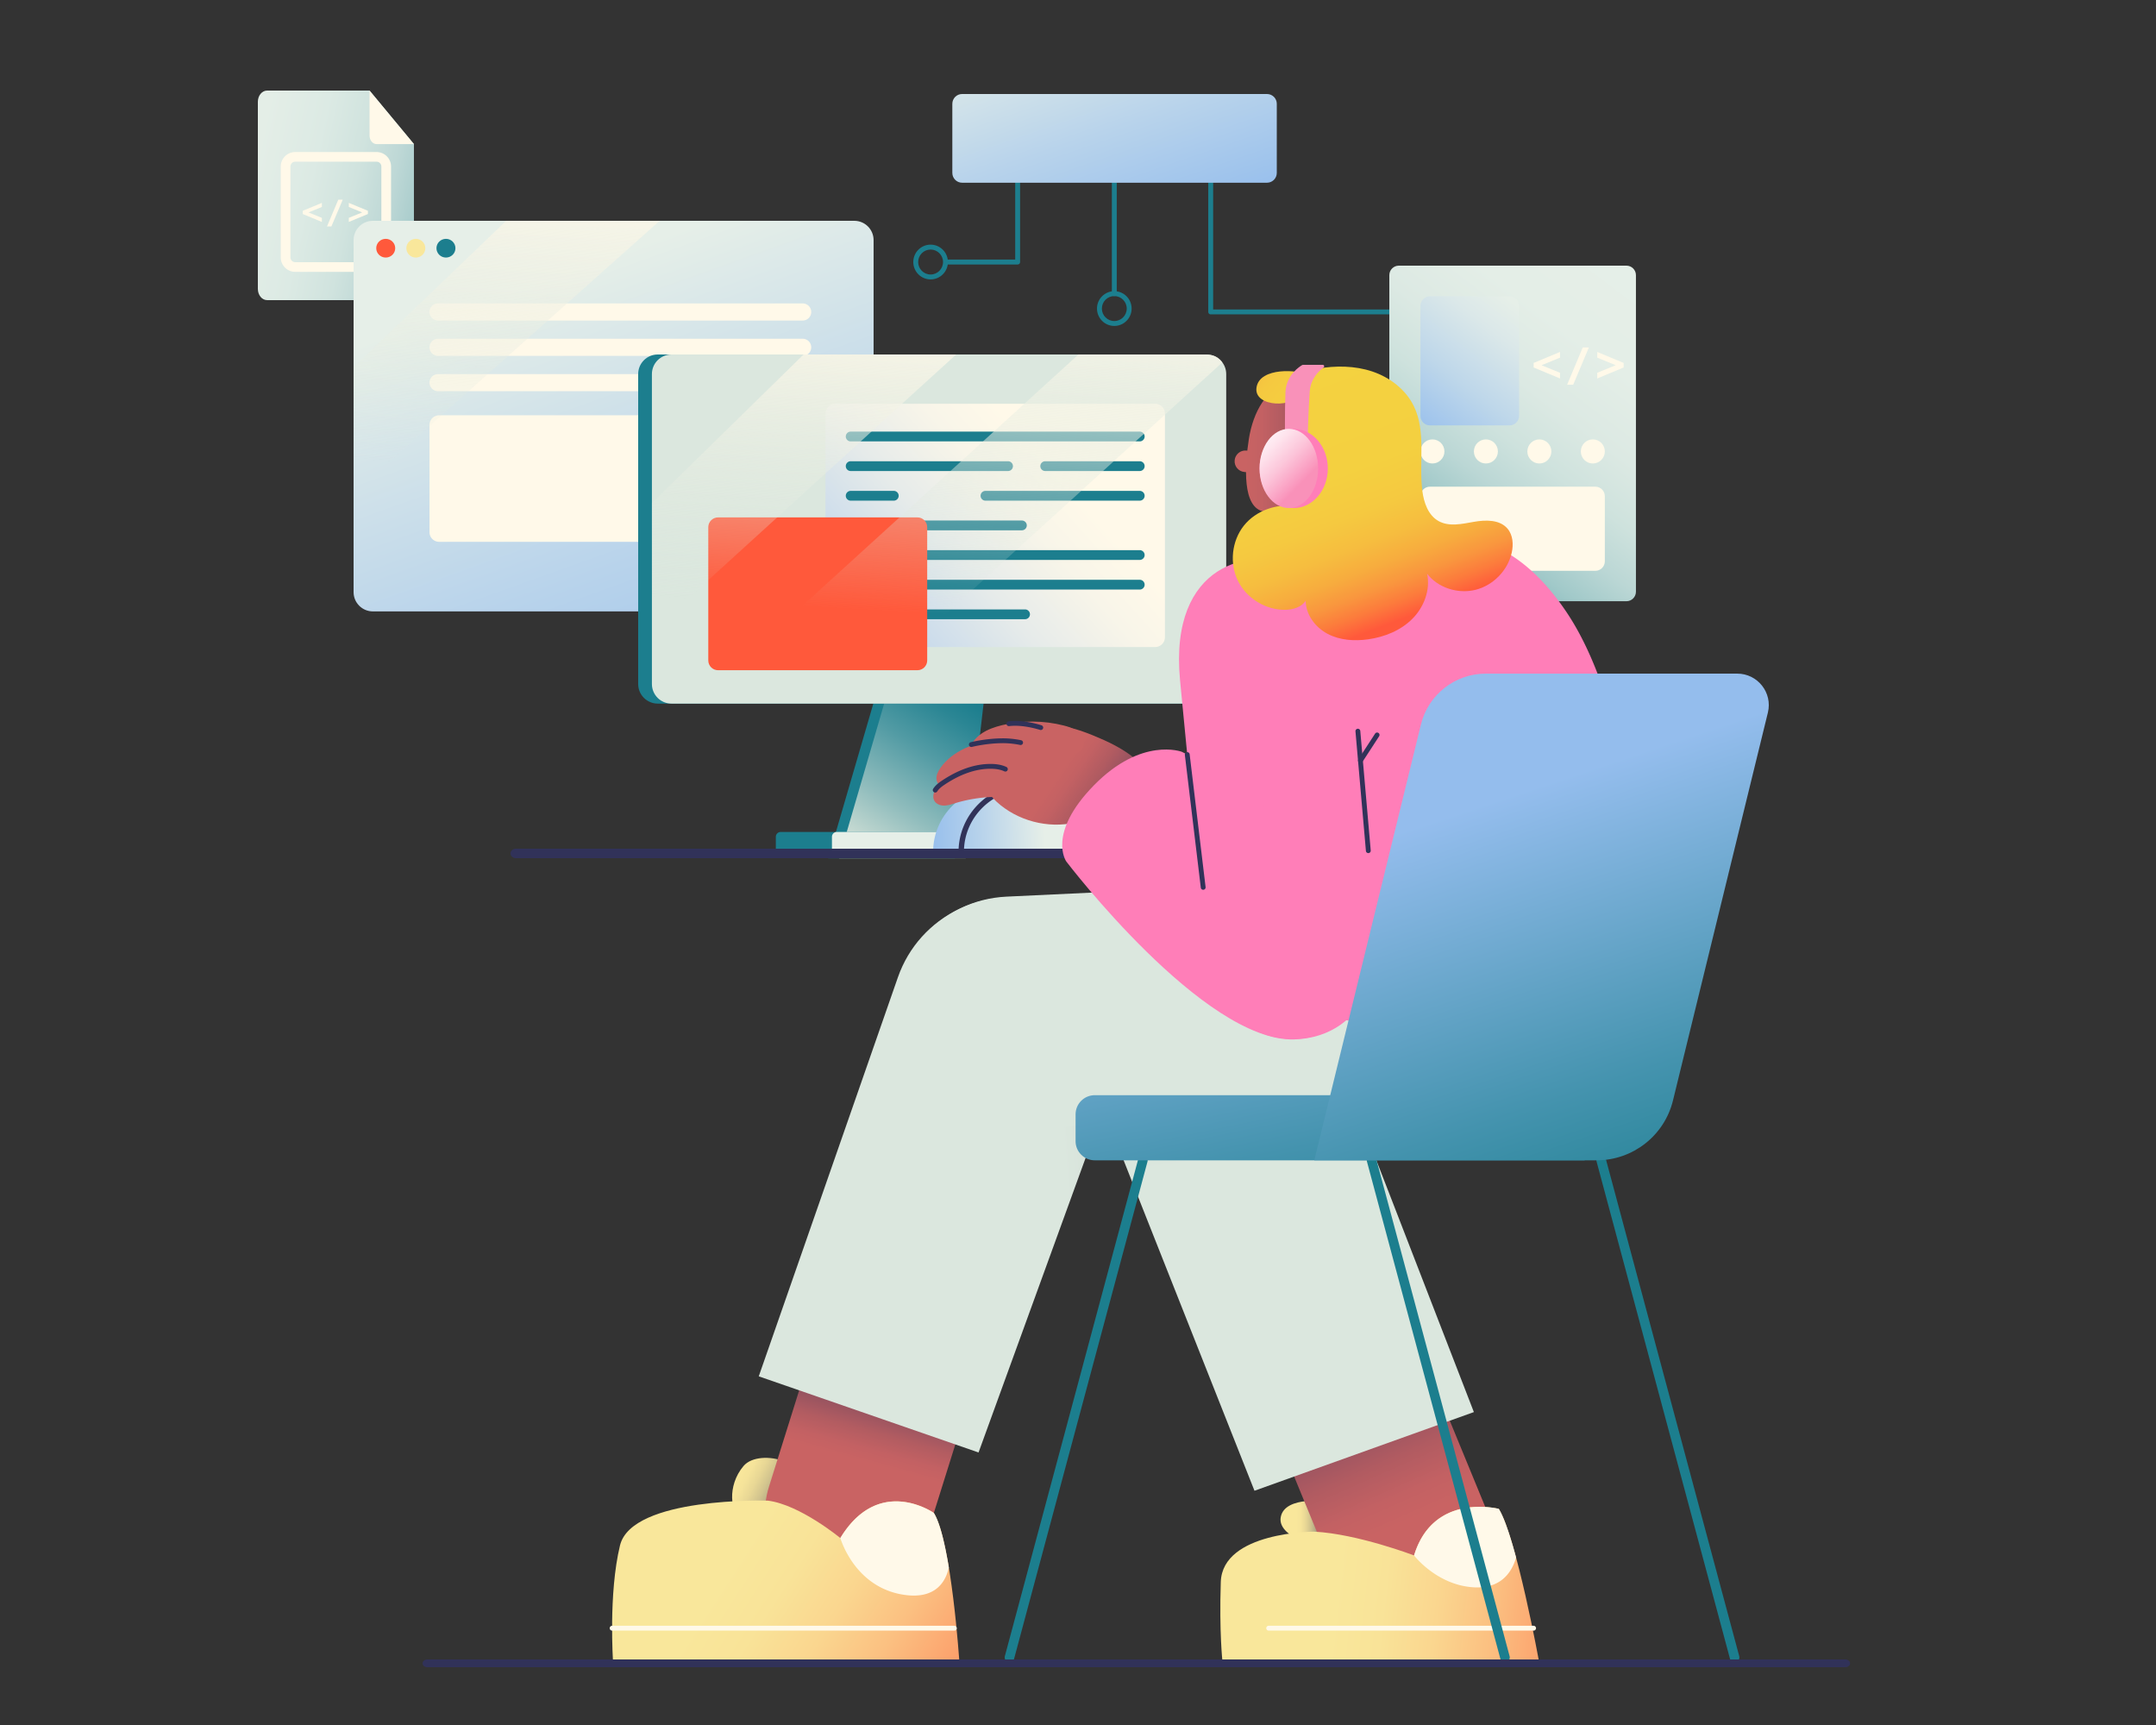 <svg xmlns="http://www.w3.org/2000/svg" viewBox="0 0 3000 2400" width="3000" height="2400"><rect x="0" y="0" width="3000" height="2400" fill="#333333" stroke="none"/><g transform="translate(1270.8 130.8) rotate(0.0 334.8 161.4) scale(1.361 1.366)"><svg width="491.996" height="236.232" viewBox="0 0 491.996 236.232"><linearGradient id="a" gradientUnits="userSpaceOnUse" x1="157.141" x2="264.487" y1="-97.057" y2="216.826"><stop offset="0" stop-color="#e6efe8"/><stop offset=".424" stop-color="#b8d3eb"/><stop offset=".792" stop-color="#94bded"/></linearGradient><g fill="#1c7e8e"><path d="M106.702 173.626H35.756a2.5 2.5 0 1 1 0-5h68.446V87.55a2.5 2.5 0 1 1 5 0v83.576a2.5 2.5 0 0 1-2.5 2.5zm98.823 32.188a2.5 2.5 0 0 1-2.5-2.5V87.55a2.5 2.5 0 1 1 5 0v115.764a2.5 2.5 0 0 1-2.5 2.5zm283.971 18.635H304.089a2.5 2.5 0 0 1-2.5-2.5V87.55a2.5 2.5 0 1 1 5 0v131.899h182.906a2.5 2.5 0 0 1 .001 5z"/><path d="M205.525 236.232c-9.765 0-17.709-7.944-17.709-17.709s7.944-17.709 17.709-17.709 17.709 7.944 17.709 17.709-7.944 17.709-17.709 17.709zm0-30.418c-7.008 0-12.709 5.701-12.709 12.709s5.701 12.709 12.709 12.709 12.709-5.701 12.709-12.709-5.701-12.709-12.709-12.709zM17.709 188.835C7.944 188.835 0 180.891 0 171.126s7.944-17.709 17.709-17.709 17.709 7.944 17.709 17.709-7.944 17.709-17.709 17.709zm0-30.418C10.701 158.417 5 164.118 5 171.126s5.701 12.709 12.709 12.709 12.709-5.701 12.709-12.709-5.701-12.709-12.709-12.709z"/></g><path d="M361.649 90.353H49.918c-5.523 0-10-4.477-10-10V10c0-5.523 4.477-10 10-10h311.731c5.523 0 10 4.477 10 10v70.353c0 5.523-4.477 10-10 10z" fill="url(#a)"/></svg></g><g transform="translate(358.8 126.0) rotate(0.0 108.6 145.8) scale(1.348 1.342)"><svg width="161.106" height="217.27" viewBox="0 0 161.106 217.27"><linearGradient id="b" gradientTransform="matrix(-1 0 0 1 16535.299 0)" gradientUnits="userSpaceOnUse" x1="16674.959" x2="16268.698" y1="65.119" y2="152.791"><stop offset=".01" stop-color="#e6efe8"/><stop offset=".327" stop-color="#e4eee7"/><stop offset=".471" stop-color="#dceae4"/><stop offset=".58" stop-color="#d0e3de"/><stop offset=".672" stop-color="#bed8d6"/><stop offset=".753" stop-color="#a6cbcb"/><stop offset=".826" stop-color="#89bbbf"/><stop offset=".893" stop-color="#66a8af"/><stop offset=".954" stop-color="#3f929e"/><stop offset="1" stop-color="#1c7e8e"/></linearGradient><path d="M9.539 0h105.746l45.821 55.494v150.135c0 6.43-4.271 11.642-9.539 11.642H9.539C4.271 217.27 0 212.058 0 205.628V11.642C0 5.212 4.271 0 9.539 0z" fill="url(#b)"/><g fill="#fff9e9"><path d="M115.285 0v46.624c0 4.899 3.254 8.87 7.268 8.87h38.554zm7.199 187.965H38.623c-8.271 0-15-6.729-15-15V78.712c0-8.271 6.729-15 15-15h83.861c8.271 0 15 6.729 15 15v94.253c0 8.271-6.729 15-15 15zM38.623 73.712c-2.757 0-5 2.243-5 5v94.253c0 2.757 2.243 5 5 5h83.861c2.757 0 5-2.243 5-5V78.712c0-2.757-2.243-5-5-5z"/><path d="m66.07 136.197-19.72-8.192v-3.365l19.72-8.192v4.236l-13.806 5.655 13.806 5.623zm21.536-23.071L75.9 140.876h-4.531l11.658-27.75zm25.993 14.879-19.72 8.192v-4.236l13.806-5.639-13.806-5.639v-4.236l19.72 8.192z"/></g></svg></g><g transform="translate(492.0 307.2) rotate(0.0 361.8 271.8) scale(1.343 1.341)"><svg width="538.774" height="405.258" viewBox="0 0 538.774 405.258"><linearGradient id="c" gradientUnits="userSpaceOnUse" x1="212.059" x2="408.889" y1="42.876" y2="591.37"><stop offset=".019" stop-color="#e6efe8"/><stop offset=".545" stop-color="#b8d3eb"/><stop offset="1" stop-color="#94bded"/></linearGradient><linearGradient id="d" gradientUnits="userSpaceOnUse" x1="165.976" x2="140.487" y1="-54.541" y2="395.14"><stop offset="0" stop-color="#fff9e9"/><stop offset=".16" stop-color="#f6f4e6" stop-opacity=".769"/><stop offset=".691" stop-color="#dbe7de" stop-opacity="0"/></linearGradient><path d="M518.774 405.258H20c-11.046 0-20-8.954-20-20V20C0 8.954 8.954 0 20 0h498.774c11.046 0 20 8.954 20 20v365.258c0 11.045-8.955 20-20 20z" fill="url(#c)"/><ellipse cx="33.302" cy="28.426" fill="#ff593b" rx="9.832" ry="9.707"/><ellipse cx="64.502" cy="28.426" fill="#f9e79b" rx="9.832" ry="9.707"/><ellipse cx="95.702" cy="28.426" fill="#1c7e8e" rx="9.832" ry="9.707"/><g fill="#fff9e9"><path d="M407.481 333.066H88.658c-5.523 0-10-4.477-10-10V211.772c0-5.523 4.477-10 10-10h318.823c5.523 0 10 4.477 10 10v111.294c0 5.522-4.477 10-10 10zm57.817-174.036H87.535a8.877 8.877 0 0 0-8.877 8.877 8.877 8.877 0 0 0 8.877 8.877h377.763a8.877 8.877 0 0 0 0-17.754zm0-36.653H87.535a8.877 8.877 0 0 0-8.877 8.877 8.877 8.877 0 0 0 8.877 8.877h377.763a8.877 8.877 0 0 0 0-17.754zm0-36.652H87.535a8.877 8.877 0 0 0-8.877 8.877 8.877 8.877 0 0 0 8.877 8.877h377.763a8.877 8.877 0 0 0 0-17.754z"/></g><path d="M0 283.113V151.838L158.111 0h159.051z" fill="url(#d)"/></svg></g><g transform="translate(1933.2 369.6) rotate(0.0 171.6 233.4) scale(1.321 1.325)"><svg width="259.764" height="352.376" viewBox="0 0 259.764 352.376"><linearGradient id="e" gradientUnits="userSpaceOnUse" x1="283.725" x2="-9.978" y1="-28.236" y2="362.031"><stop offset=".01" stop-color="#e6efe8"/><stop offset=".277" stop-color="#e4eee7"/><stop offset=".422" stop-color="#dce9e3"/><stop offset=".539" stop-color="#cee2dd"/><stop offset=".639" stop-color="#bbd7d5"/><stop offset=".73" stop-color="#a1c9c9"/><stop offset=".814" stop-color="#82b7bc"/><stop offset=".892" stop-color="#5da3ab"/><stop offset=".964" stop-color="#348b99"/><stop offset="1" stop-color="#1c7e8e"/></linearGradient><linearGradient id="f" gradientUnits="userSpaceOnUse" x1="138.113" x2="24.207" y1="30.767" y2="178.347"><stop offset=".057" stop-color="#e6efe8"/><stop offset=".253" stop-color="#dbe8e9"/><stop offset=".596" stop-color="#bed7ea"/><stop offset="1" stop-color="#94bded"/></linearGradient><path d="M10 352.376h239.764c5.523 0 10-4.477 10-10V10c0-5.523-4.477-10-10-10H10C4.477 0 0 4.477 0 10v332.376c0 5.523 4.477 10 10 10z" fill="url(#e)"/><path d="M217.002 320.439H42.762c-5.523 0-10-4.477-10-10v-68.345c0-5.523 4.477-10 10-10h174.241c5.523 0 10 4.477 10 10v68.345c-.001 5.523-4.478 10-10.001 10z" fill="#fff9e9"/><path d="M126.666 167.717H42.762c-5.523 0-10-4.477-10-10V42.188c0-5.523 4.477-10 10-10h83.905c5.523 0 10 4.477 10 10v115.529c-.001 5.523-4.478 10-10.001 10z" fill="url(#f)"/><g fill="#fff9e9"><circle cx="45.405" cy="195.085" r="12.643"/><circle cx="101.723" cy="195.085" r="12.643"/><circle cx="158.041" cy="195.085" r="12.643"/><circle cx="214.359" cy="195.085" r="12.643"/><path d="m179.807 118.46-27.805-11.55v-4.745l27.805-11.55v5.972l-19.465 7.974 19.465 7.928zm30.363-32.528-16.504 39.126h-6.389l16.438-39.126zm36.65 20.978-27.805 11.55v-5.972l19.466-7.951-19.466-7.951v-5.972l27.805 11.55z"/></g></svg></g><g transform="translate(888.0 493.2) rotate(0.0 409.2 350.4) scale(1.362 1.361)"><svg width="600.758" height="515.044" viewBox="0 0 600.758 515.044"><linearGradient id="g" gradientUnits="userSpaceOnUse" x1="200.005" x2="350.815" y1="578.631" y2="341.73"><stop offset=".127" stop-color="#fff9e9"/><stop offset=".2" stop-color="#e7ecdf"/><stop offset=".472" stop-color="#91bdbd"/><stop offset=".696" stop-color="#529ba4"/><stop offset=".858" stop-color="#2b8694"/><stop offset=".942" stop-color="#1c7e8e"/></linearGradient><linearGradient id="h" gradientUnits="userSpaceOnUse" x1="426.29" x2="167.843" y1="119.67" y2="350.897"><stop offset="0" stop-color="#fff9e9"/><stop offset=".159" stop-color="#f8f5e9"/><stop offset=".383" stop-color="#e6ebea"/><stop offset=".645" stop-color="#c8daeb"/><stop offset=".934" stop-color="#9fc3ed"/><stop offset="1" stop-color="#94bded"/></linearGradient><linearGradient id="i" gradientUnits="userSpaceOnUse" x1="341.854" x2="309.14" y1="-72.463" y2="504.694"><stop offset="0" stop-color="#fff9e9"/><stop offset=".154" stop-color="#f1f2e5" stop-opacity=".737"/><stop offset=".399" stop-color="#e1eae0" stop-opacity=".32"/><stop offset=".587" stop-color="#dbe7de" stop-opacity="0"/></linearGradient><linearGradient id="j" gradientUnits="userSpaceOnUse" x1="176.824" x2="151.366" y1="-54.297" y2="394.848"><stop offset="0" stop-color="#fff9e9"/><stop offset=".16" stop-color="#f6f4e6" stop-opacity=".769"/><stop offset=".691" stop-color="#dbe7de" stop-opacity="0"/></linearGradient><path d="M323.559 515.044H194.171l49.694-170.574h99.388z" fill="#1c7e8e"/><path d="M334.624 515.044H205.236L254.93 344.47h99.388z" fill="url(#g)"/><path d="M406.434 510.493H145.625a5 5 0 0 1-5-5v-12.402a5 5 0 0 1 5-5h260.809a5 5 0 0 1 5 5v12.402a5 5 0 0 1-5 5z" fill="#1c7e8e"/><path d="M410.971 510.493H202.957a5 5 0 0 1-5-5v-12.402a5 5 0 0 1 5-5H410.97a5 5 0 0 1 5 5v12.402a4.998 4.998 0 0 1-4.999 5z" fill="#e6efe8"/><path d="M566.728 356.893H20c-11.046 0-20-8.954-20-20V20C0 8.954 8.954 0 20 0h546.728c11.046 0 20 8.954 20 20v316.893c0 11.046-8.954 20-20 20z" fill="#1c7e8e"/><path d="M580.758 356.893H34.03c-11.046 0-20-8.954-20-20V20c0-11.046 8.954-20 20-20h546.728c11.046 0 20 8.954 20 20v316.893c0 11.046-8.954 20-20 20z" fill="#dbe7de"/><path d="M528.151 299.097H201.365c-5.523 0-10-4.477-10-10V60.346c0-5.523 4.477-10 10-10h326.786c5.523 0 10 4.477 10 10v228.751c0 5.523-4.477 10-10 10z" fill="url(#h)"/><g fill="#1c7e8e"><path d="M512.413 88.838h-295.31a5 5 0 0 1 0-10h295.31a5 5 0 0 1 0 10zm-134.546 30.294H217.103a5 5 0 0 1 0-10h160.764a5 5 0 0 1 0 10zm134.546 0h-96.562a5 5 0 0 1 0-10h96.562a5 5 0 0 1 0 10zm0 30.295H354.827a5 5 0 0 1 0-10h157.586a5 5 0 0 1 0 10zm-251.275 0h-44.035a5 5 0 0 1 0-10h44.035a5 5 0 0 1 0 10zm130.873 30.295H217.103a5 5 0 0 1 0-10h174.908a5 5 0 0 1 0 10zm120.402 30.295h-295.31a5 5 0 0 1 0-10h295.31a5 5 0 0 1 0 10zm0 30.294h-295.31a5 5 0 0 1 0-10h295.31a5 5 0 0 1 0 10zm-117.157 30.295H217.103a5 5 0 0 1 0-10h178.153a5 5 0 0 1 0 10z"/></g><path d="M285.275 322.772H81.63c-5.523 0-10-4.477-10-10V176.527c0-5.523 4.477-10 10-10h203.645c5.523 0 10 4.477 10 10v136.245c0 5.523-4.477 10-10 10z" fill="#ff593b"/><path d="M596.818 8.08 213.864 356.893H57.988L449.801.01h125.744c8.677 0 15.237 0 21.273 8.07z" fill="url(#i)"/><path d="M14.03 283.123V151.848L168.982.01h155.873z" fill="url(#j)"/></svg></g><g transform="translate(1298.4 1094.4) rotate(0.0 103.8 49.8) scale(1.501 1.487)"><svg width="138.345" height="66.959" viewBox="0 0 138.345 66.959"><linearGradient id="k" gradientUnits="userSpaceOnUse" x1="102.982" x2="-35.264" y1="33.335" y2="38.557"><stop offset="0" stop-color="#e6efe8"/><stop offset=".424" stop-color="#b8d3eb"/><stop offset=".792" stop-color="#94bded"/></linearGradient><clipPath id="l"><path d="M61.155 0H77.19c33.775 0 61.155 27.38 61.155 61.155v5.805H0v-5.805C0 27.38 27.38 0 61.155 0z"/></clipPath><path d="M61.155 0H77.19c33.775 0 61.155 27.38 61.155 61.155v5.805H0v-5.805C0 27.38 27.38 0 61.155 0z" fill="url(#k)"/><path clip-path="url(#l)" d="M164.411 69.459H26.066a2.5 2.5 0 0 1-2.5-2.5v-5.805C23.566 26.056 52.122-2.5 87.221-2.5h16.035c35.099 0 63.655 28.556 63.655 63.655v5.805a2.5 2.5 0 0 1-2.5 2.499zm-135.845-5h133.345v-3.305c0-32.342-26.312-58.655-58.655-58.655H87.221c-32.342 0-58.655 26.312-58.655 58.655z" fill="#313259"/></svg></g><g transform="translate(710.4 1180.8) rotate(0.0 783.0 6.6) scale(1.494 1.32)"><svg width="1047.91" height="10" viewBox="0 0 1047.91 10"><path d="M1042.91 10H5A5 5 0 0 1 5 0h1037.91a5 5 0 0 1 0 10z" fill="#313259"/></svg></g><g transform="translate(848.4 507.6) rotate(0.0 714.0 902.4) scale(1.344 1.345)"><svg width="1062.615" height="1341.804" viewBox="0 0 1062.615 1341.804"><linearGradient id="q" gradientUnits="userSpaceOnUse" x1="694.481" x2="745.361" y1="1200.585" y2="1200.585"><stop offset=".328" stop-color="#f9e79b"/><stop offset=".417" stop-color="#f5e39a"/><stop offset=".512" stop-color="#e8d795"/><stop offset=".61" stop-color="#d2c48e"/><stop offset=".71" stop-color="#b4a984"/><stop offset=".812" stop-color="#8d8678"/><stop offset=".913" stop-color="#5f5b68"/><stop offset="1" stop-color="#313259"/></linearGradient><linearGradient id="m"><stop offset="0" stop-color="#c96363"/><stop offset=".128" stop-color="#c36163"/><stop offset=".303" stop-color="#b15b61"/><stop offset=".505" stop-color="#945260"/><stop offset=".728" stop-color="#6c455d"/><stop offset=".964" stop-color="#39355a"/><stop offset="1" stop-color="#313259"/></linearGradient><linearGradient xmlns:xlink="http://www.w3.org/1999/xlink" id="r" gradientUnits="userSpaceOnUse" x1="821.696" x2="735.622" xlink:href="#m" y1="1197.752" y2="1002.597"/><linearGradient id="n"><stop offset=".48" stop-color="#dbe7de"/><stop offset=".525" stop-color="#d8e3db"/><stop offset=".564" stop-color="#ced9d3"/><stop offset=".601" stop-color="#bdc7c6"/><stop offset=".637" stop-color="#a5adb3"/><stop offset=".673" stop-color="#868c9b"/><stop offset=".708" stop-color="#60647e"/><stop offset=".741" stop-color="#34355b"/><stop offset=".743" stop-color="#313259"/></linearGradient><linearGradient xmlns:xlink="http://www.w3.org/1999/xlink" id="s" gradientUnits="userSpaceOnUse" x1="733.923" x2="638.296" xlink:href="#n" y1="1142.571" y2="459.936"/><linearGradient id="o"><stop offset=".002" stop-color="#f9e79b"/><stop offset=".159" stop-color="#f9e398"/><stop offset=".329" stop-color="#fad68f"/><stop offset=".503" stop-color="#fbc081"/><stop offset=".682" stop-color="#fca26d"/><stop offset=".861" stop-color="#fe7c53"/><stop offset="1" stop-color="#ff593b"/></linearGradient><linearGradient xmlns:xlink="http://www.w3.org/1999/xlink" id="t" gradientUnits="userSpaceOnUse" x1="750.675" x2="1078.612" xlink:href="#o" y1="1259.325" y2="1296.529"/><linearGradient id="u" gradientUnits="userSpaceOnUse" x1="132.379" x2="197.171" y1="1149.015" y2="1181.758"><stop offset="0" stop-color="#f9e79b"/><stop offset=".132" stop-color="#f5e39a"/><stop offset=".273" stop-color="#e8d795"/><stop offset=".419" stop-color="#d2c48e"/><stop offset=".568" stop-color="#b4a984"/><stop offset=".72" stop-color="#8d8678"/><stop offset=".871" stop-color="#5f5b68"/><stop offset="1" stop-color="#313259"/></linearGradient><linearGradient id="v" gradientUnits="userSpaceOnUse" x1="229.239" x2="300.115" y1="1254.909" y2="999.74"><stop offset=".471" stop-color="#c96363"/><stop offset=".523" stop-color="#c36163"/><stop offset=".593" stop-color="#b25c61"/><stop offset=".673" stop-color="#965360"/><stop offset=".76" stop-color="#6f465d"/><stop offset=".853" stop-color="#3d365a"/><stop offset=".874" stop-color="#313259"/></linearGradient><linearGradient xmlns:xlink="http://www.w3.org/1999/xlink" id="w" gradientUnits="userSpaceOnUse" x1="127.863" x2="430.076" xlink:href="#o" y1="1237.858" y2="1432.629"/><linearGradient xmlns:xlink="http://www.w3.org/1999/xlink" id="x" gradientUnits="userSpaceOnUse" x1="151.99" x2="814.826" xlink:href="#n" y1="854.568" y2="809.597"/><linearGradient xmlns:xlink="http://www.w3.org/1999/xlink" id="y" gradientUnits="userSpaceOnUse" x1="420.393" x2="1351.882" xlink:href="#n" y1="571.964" y2="965.334"/><linearGradient id="z" gradientUnits="userSpaceOnUse" x1="414.522" x2="555.523" y1="390.719" y2="486.575"><stop offset=".351" stop-color="#c96363"/><stop offset=".434" stop-color="#c36163"/><stop offset=".548" stop-color="#b15b61"/><stop offset=".679" stop-color="#945260"/><stop offset=".823" stop-color="#6c455d"/><stop offset=".977" stop-color="#39355a"/><stop offset="1" stop-color="#313259"/></linearGradient><linearGradient xmlns:xlink="http://www.w3.org/1999/xlink" id="A" gradientUnits="userSpaceOnUse" x1="658.773" x2="785.394" xlink:href="#m" y1="86.364" y2="86.364"/><linearGradient id="p"><stop offset="0" stop-color="#ff593b"/><stop offset=".005" stop-color="#ff5c3b"/><stop offset=".065" stop-color="#fc7b3c"/><stop offset=".131" stop-color="#f9963e"/><stop offset=".207" stop-color="#f7ac3e"/><stop offset=".296" stop-color="#f6bd3f"/><stop offset=".405" stop-color="#f5c940"/><stop offset=".558" stop-color="#f4d040"/><stop offset=".971" stop-color="#f4d240"/></linearGradient><linearGradient xmlns:xlink="http://www.w3.org/1999/xlink" id="B" gradientUnits="userSpaceOnUse" x1="611.753" x2="798.201" xlink:href="#p" y1="-47.925" y2="104.371"/><linearGradient xmlns:xlink="http://www.w3.org/1999/xlink" id="C" gradientUnits="userSpaceOnUse" x1="816.465" x2="712.445" xlink:href="#p" y1="264.429" y2="-7.544"/><linearGradient id="D" gradientUnits="userSpaceOnUse" x1="693.154" x2="646.942" y1="25.76" y2="-.271"><stop offset="0" stop-color="#f991b9"/><stop offset=".057" stop-color="#fa9abf"/><stop offset=".353" stop-color="#fcc6da"/><stop offset=".62" stop-color="#fee5ee"/><stop offset=".845" stop-color="#fff8fb"/><stop offset="1" stop-color="#fff"/></linearGradient><linearGradient id="E" gradientUnits="userSpaceOnUse" x1="735.252" x2="661.691" y1="138.36" y2="67.014"><stop offset=".242" stop-color="#f991b9"/><stop offset=".285" stop-color="#fa9abf"/><stop offset=".51" stop-color="#fcc6da"/><stop offset=".712" stop-color="#fee5ee"/><stop offset=".882" stop-color="#fff8fb"/><stop offset="1" stop-color="#fff"/></linearGradient><path d="M745.361 1226.239s-54.858-11.128-50.649-34.242c4.209-23.113 50.649-16.051 50.649-16.051z" fill="url(#q)"/><path d="m749.167 1248.54-42.248-102.646c-17.973-43.666 2.856-93.634 46.522-111.607s93.634 2.856 111.607 46.522l42.248 102.646c17.973 43.666-2.856 93.634-46.522 111.607s-93.634-2.856-111.607-46.522z" fill="url(#r)"/><path d="m746.391 700.677 148.288 382.62-227.141 81.377-148.574-374.857c-25.714-64.876 8.065-138.072 74.115-160.6 61.998-21.147 129.64 10.381 153.312 71.46z" fill="url(#s)"/><path d="M962.224 1341.804s-23.493-128.89-41.732-158.367c0 0-67.698-17.657-87.744 48.152 0 0-58.496-22.273-103.438-24.611 0 0-94.966-.067-96.661 52.076s1.783 82.75 1.783 82.75z" fill="url(#t)"/><path d="M956.517 1309.349H682.228a2.5 2.5 0 1 1 0-5h274.289a2.5 2.5 0 1 1 0 5zm-123.769-77.76s20.287 26.589 53.859 32.101c31.194 5.122 46.027-10.175 51.802-29.879-5.894-21.903-12.166-41.081-17.917-50.375 0 .001-67.698-17.657-87.744 48.153z" fill="#fff9e9"/><path d="M138.535 1139.08c16.85-19.8 76.746-2.324 56.734 27.453-5.332 7.933-29.961 25.346-59.939 23.051-9.531-.729-14.478-29.725 3.205-50.504z" fill="url(#u)"/><path d="m164.795 1160.786 33.216-105.914c14.13-45.057 62.111-70.127 107.167-55.997 45.057 14.13 70.127 62.111 55.997 107.167l-33.216 105.914c-14.13 45.057-62.111 70.127-107.167 55.997-45.056-14.13-70.127-62.11-55.997-107.167z" fill="url(#v)"/><path d="M362.006 1341.804s-8.179-124.696-26.418-154.173c0 0-56.783-39.881-96.84 25.958 0 0-41.804-34.509-74.894-38.659 0 0-140.888-4.387-153.205 46.308-12.136 49.946-7.181 120.565-7.181 120.565h358.538z" fill="url(#w)"/><path d="M356.801 1309.349H2.5a2.5 2.5 0 1 1 0-5h354.301a2.5 2.5 0 1 1 0 5zm-49.194-36.658c26.721 2.986 39.369-10.363 43.517-28.523-4-24.224-9.15-46.217-15.536-56.537 0 0-56.783-39.881-96.84 25.958 6.024 18.624 25.555 54.262 68.859 59.102z" fill="#fff9e9"/><path d="M530.551 716.341 381.858 1125.08l-227.556-78.764L298.35 633.589c22.23-63.693 91.533-97.681 155.504-76.263 65.732 22.009 100.394 93.874 76.697 159.015z" fill="url(#x)"/><path d="m802.38 531.666-391.517 18.435c-68.82 3.24-121.607 62.288-117.147 131.04 4.394 67.732 62.744 119.151 130.49 114.992 119.306-20.715 217.535-29.511 287.133-33.673 147.279-8.808 235.865-1.024 295.248-64.068 29.538-31.36 41.187-68.923 46.392-95.826z" fill="url(#y)"/><path d="M864.697 180.768a37.919 37.919 0 0 0 3.112-.453c9.206-1.701 66.795-8.383 123.261 76.204 61.599 92.277 78.068 261.101 69.394 316.137-.131.829-.264 1.657-.399 2.485-14.091 86.359-97.21 143.648-182.94 126.133l-171.24-34.985c-18.187-3.716-31.191-19.797-31.02-38.359l3.636-393.751c.183-19.783 15.227-36.259 34.912-38.234z" fill="#ff7eb8"/><path d="M482.063 473.428c-28.462 6.531-59.906-1.738-81.474-21.426-4.127-3.767-8.088-8.286-8.871-13.818-.861-6.085 2.287-11.95 5.43-17.232 5.969-10.031 12.373-19.914 20.526-28.267s18.214-15.159 29.558-17.908c17.866-4.329 36.499 1.725 53.517 8.678 15.093 6.167 30.051 13.216 42.638 23.579 6.5 5.351 12.407 11.696 15.822 19.391s4.074 16.904.341 24.449c-4.084 8.254-12.622 13.336-21.169 16.766-18.555 7.445-39.35 9.198-56.318 5.788z" fill="url(#z)"/><g fill="#c96363"><path d="M405.132 446.919a153.661 153.661 0 0 0-47.867 6.612c-3.652 1.112-7.339 2.373-11.157 2.382s-7.885-1.494-9.862-4.76c-2.046-3.381-1.356-7.886.746-11.233s5.385-5.755 8.676-7.942c14.519-9.647 31.337-16.718 48.769-16.647 5.182.021 10.454.7 15.152 2.888s8.784 6.033 10.437 10.945.495 10.87-3.447 14.234c-3.682 3.141-8.883 3.575-11.447 3.521z"/><path d="M347.476 436.539c-4.338 1.064-8.613-3.106-9.136-7.542-.522-4.436 1.672-8.741 4.274-12.371 6.189-8.633 14.992-15.184 24.603-19.707s20.034-7.103 30.524-8.77c7.499-1.191 15.238-1.92 22.63-.189 7.393 1.731 14.462 6.288 17.554 13.222 2.076 4.656 2.016 10.61-1.419 14.377-2.211 2.425-5.436 3.611-8.542 4.672-26.362 8.998-54.475 9.925-80.488 16.308z"/><path d="M371.669 400.04c1.588-7.579 6.772-14.07 13.129-18.491s13.831-6.967 21.356-8.797c20.988-5.103 43.23-4.964 64.152.402 4.466 1.145 8.945 2.559 12.763 5.143s6.94 6.502 7.641 11.058c.702 4.557-1.475 9.664-5.681 11.551-2.142.961-4.56 1.044-6.907 1.113l-47.568 1.382-48.474 1.408c-2.081.06-4.213.114-6.188-.544s-4.651-2.184-4.223-4.225z"/></g><path d="M336.989 442.421a2.5 2.5 0 0 1-2.115-3.83c2.43-3.869 6.131-6.517 9.41-8.695 17.141-11.39 34.02-17.121 50.162-17.065 6.445.026 11.743 1.047 16.197 3.121a2.5 2.5 0 1 1-2.111 4.532c-3.785-1.762-8.399-2.63-14.107-2.653h-.255c-15.06 0-30.911 5.459-47.121 16.23-2.845 1.891-6.041 4.161-7.943 7.19a2.492 2.492 0 0 1-2.117 1.17zm37.411-47.11a2.5 2.5 0 0 1-.63-4.919c.599-.156 14.864-3.834 32.448-4.038 10.54-.124 19.417 1.896 19.79 1.982a2.5 2.5 0 0 1-1.121 4.872c-.086-.02-8.705-1.97-18.611-1.855-16.977.197-31.101 3.839-31.242 3.876a2.474 2.474 0 0 1-.634.082zm71.878-17.566c-.263 0-.53-.042-.793-.13-.172-.057-17.351-5.722-31.914-3.9a2.499 2.499 0 1 1-.621-4.961c15.709-1.966 33.378 3.871 34.122 4.12a2.5 2.5 0 0 1-.794 4.871z" fill="#313259"/><path d="M702.339 206.884c-35.032-16.347-123.582-4.367-111.876 119.325 7.305 77.189 20.394 206.277 29.204 292.43 4.965 48.558 48.642 83.701 97.137 78.161 47.338-5.408 81.682-47.637 77.329-95.084-5.383-58.681-12.267-137.397-16.739-202.139-3.22-46.607-20.562-167.265-75.055-192.693z" fill="#ff7eb8"/><path d="M592.262 400.267s-41.5-15.742-90.8 34.514-28.749 78.986-28.749 78.986 142.192 186.69 235.968 184.043c74.519-2.103 115.04-84.113 41.405-170.887S592.262 400.267 592.262 400.267z" fill="#ff7eb8"/><path d="M614.432 543.016a2.5 2.5 0 0 1-2.479-2.202l-16.501-137.371a2.499 2.499 0 1 1 4.964-.596l16.501 137.371a2.499 2.499 0 0 1-2.485 2.798zm170.959-37.935a2.5 2.5 0 0 1-2.488-2.282L772.09 379.165a2.5 2.5 0 1 1 4.981-.435l10.813 123.634a2.5 2.5 0 0 1-2.493 2.717z" fill="#313259"/><path d="M777.238 411.856a2.5 2.5 0 0 1-2.092-3.864l17.264-26.526a2.5 2.5 0 0 1 4.19 2.728l-17.264 26.526a2.497 2.497 0 0 1-2.098 1.136z" fill="#313259"/><path d="m672.001 89.861-12.882-1.191c-6.121-.566-11.542 3.938-12.108 10.059-.566 6.121 3.938 11.542 10.059 12.108l12.882 1.191c6.121.566 11.542-3.938 12.108-10.059.566-6.121-3.938-11.542-10.059-12.108z" fill="#c96363"/><path d="M701 20.22c-20.457 3.759-34.882 28.046-39.332 56.761-4.251 27.433-7.023 71.084 15.717 74.758 24.102 3.894 80.209 11.215 102.224-47.416C801.624 45.693 757.647 9.81 701 20.22z" fill="url(#A)"/><path d="M722.083 10.347c-7.595-5.063-49.454-8.736-52.49 13.369-2.815 20.495 41.053 21.384 44.307 4.489 1.406-7.302 10.201-10.816 8.183-17.858z" fill="url(#B)"/><path d="M732.637 3.958C751.529.689 771.316.795 789.499 6.874c18.184 6.08 34.64 18.619 43.026 35.861 12.911 26.543 5.096 58.115 8.76 87.403 1.533 12.256 6.043 25.436 16.823 31.465 10.856 6.072 24.259 2.985 36.507.814s26.819-2.457 34.888 7.01c5.667 6.649 6.267 16.367 4.364 24.894-4.1 18.373-19.192 33.837-37.459 38.384s-38.848-2.038-50.116-16.578c3.523 16.7-3.299 34.584-15.366 46.654s-28.757 18.756-45.656 21.142c-14.251 2.012-29.359 1.029-42.088-5.687-12.73-6.716-22.58-19.915-22.624-34.307-4.283 6.817-13.08 9.333-21.13 9.467-20.188.337-40.069-11.791-49.007-29.895s-6.478-41.262 6.064-57.084 34.527-23.503 55.461-20.156c-17.644-42.168 12.379-62.184 9.499-90.564-1.415-13.948-7.216-21.288-16.301-28.145-10.748-8.111 7.035-20.054 27.493-23.594z" fill="url(#C)"/><path d="M699.153 80.511s-.383-33.054.458-52.401C700.38 10.413 714.57 1.571 716.985.192c.225-.128.472-.192.731-.192h20.506c1.432 0 2.04 1.826.885 2.671-5.186 3.794-13.367 11.773-14.369 24.837-1.481 19.309-2.193 52.357-2.193 52.357z" fill="url(#D)"/><ellipse cx="708.126" cy="107.187" fill="#ff7eb8" rx="35.338" ry="40.969"/><ellipse cx="703.111" cy="107.187" fill="url(#E)" rx="30.324" ry="40.969"/></svg></g><g transform="translate(1398.0 937.2) rotate(0.0 531.6 687.6) scale(1.337 1.333)"><svg width="795.237" height="1031.816" viewBox="0 0 795.237 1031.816"><linearGradient id="F"><stop offset=".137" stop-color="#94bded"/><stop offset=".668" stop-color="#4493ae"/><stop offset=".966" stop-color="#1c7e8e"/></linearGradient><linearGradient xmlns:xlink="http://www.w3.org/1999/xlink" id="G" gradientUnits="userSpaceOnUse" x1="271.651" x2="378.938" xlink:href="#F" y1="140.792" y2="659.661"/><linearGradient xmlns:xlink="http://www.w3.org/1999/xlink" id="H" gradientUnits="userSpaceOnUse" x1="487.192" x2="676.351" xlink:href="#F" y1="54.359" y2="618.677"/><g fill="#1c7e8e"><path d="M759.619 1031.818a5.003 5.003 0 0 1-4.827-3.709L615.997 509.292a5 5 0 0 1 9.66-2.584l138.795 518.816a5 5 0 0 1-4.833 6.294zm-238.978 0a5.003 5.003 0 0 1-4.827-3.709L377.019 509.292a5 5 0 0 1 9.66-2.584l138.795 518.816a5 5 0 0 1-4.833 6.294zm-515.638 0a5 5 0 0 1-4.833-6.293l138.795-518.816a5 5 0 0 1 9.66 2.584L9.83 1028.108a5.003 5.003 0 0 1-4.827 3.71z"/></g><path d="M73.772 488v-28c0-11.046 8.954-20 20-20h509.846v68H93.772c-11.046 0-20-8.954-20-20z" fill="url(#G)"/><path d="M322.208 508 433.191 53.109C440.797 21.935 468.728 0 500.816 0h261.526c21.314 0 36.995 19.967 31.943 40.673l-98.786 404.896C686.558 482.215 653.725 508 616.005 508z" fill="url(#H)"/></svg></g><g transform="translate(588.0 2308.8) rotate(0.0 993.0 5.4) scale(1.331 1.08)"><svg width="1492.35" height="10" viewBox="0 0 1492.35 10"><path d="M1487.35 10H5A5 5 0 0 1 5 0h1482.35a5 5 0 0 1 0 10z" fill="#313259"/></svg></g></svg>
